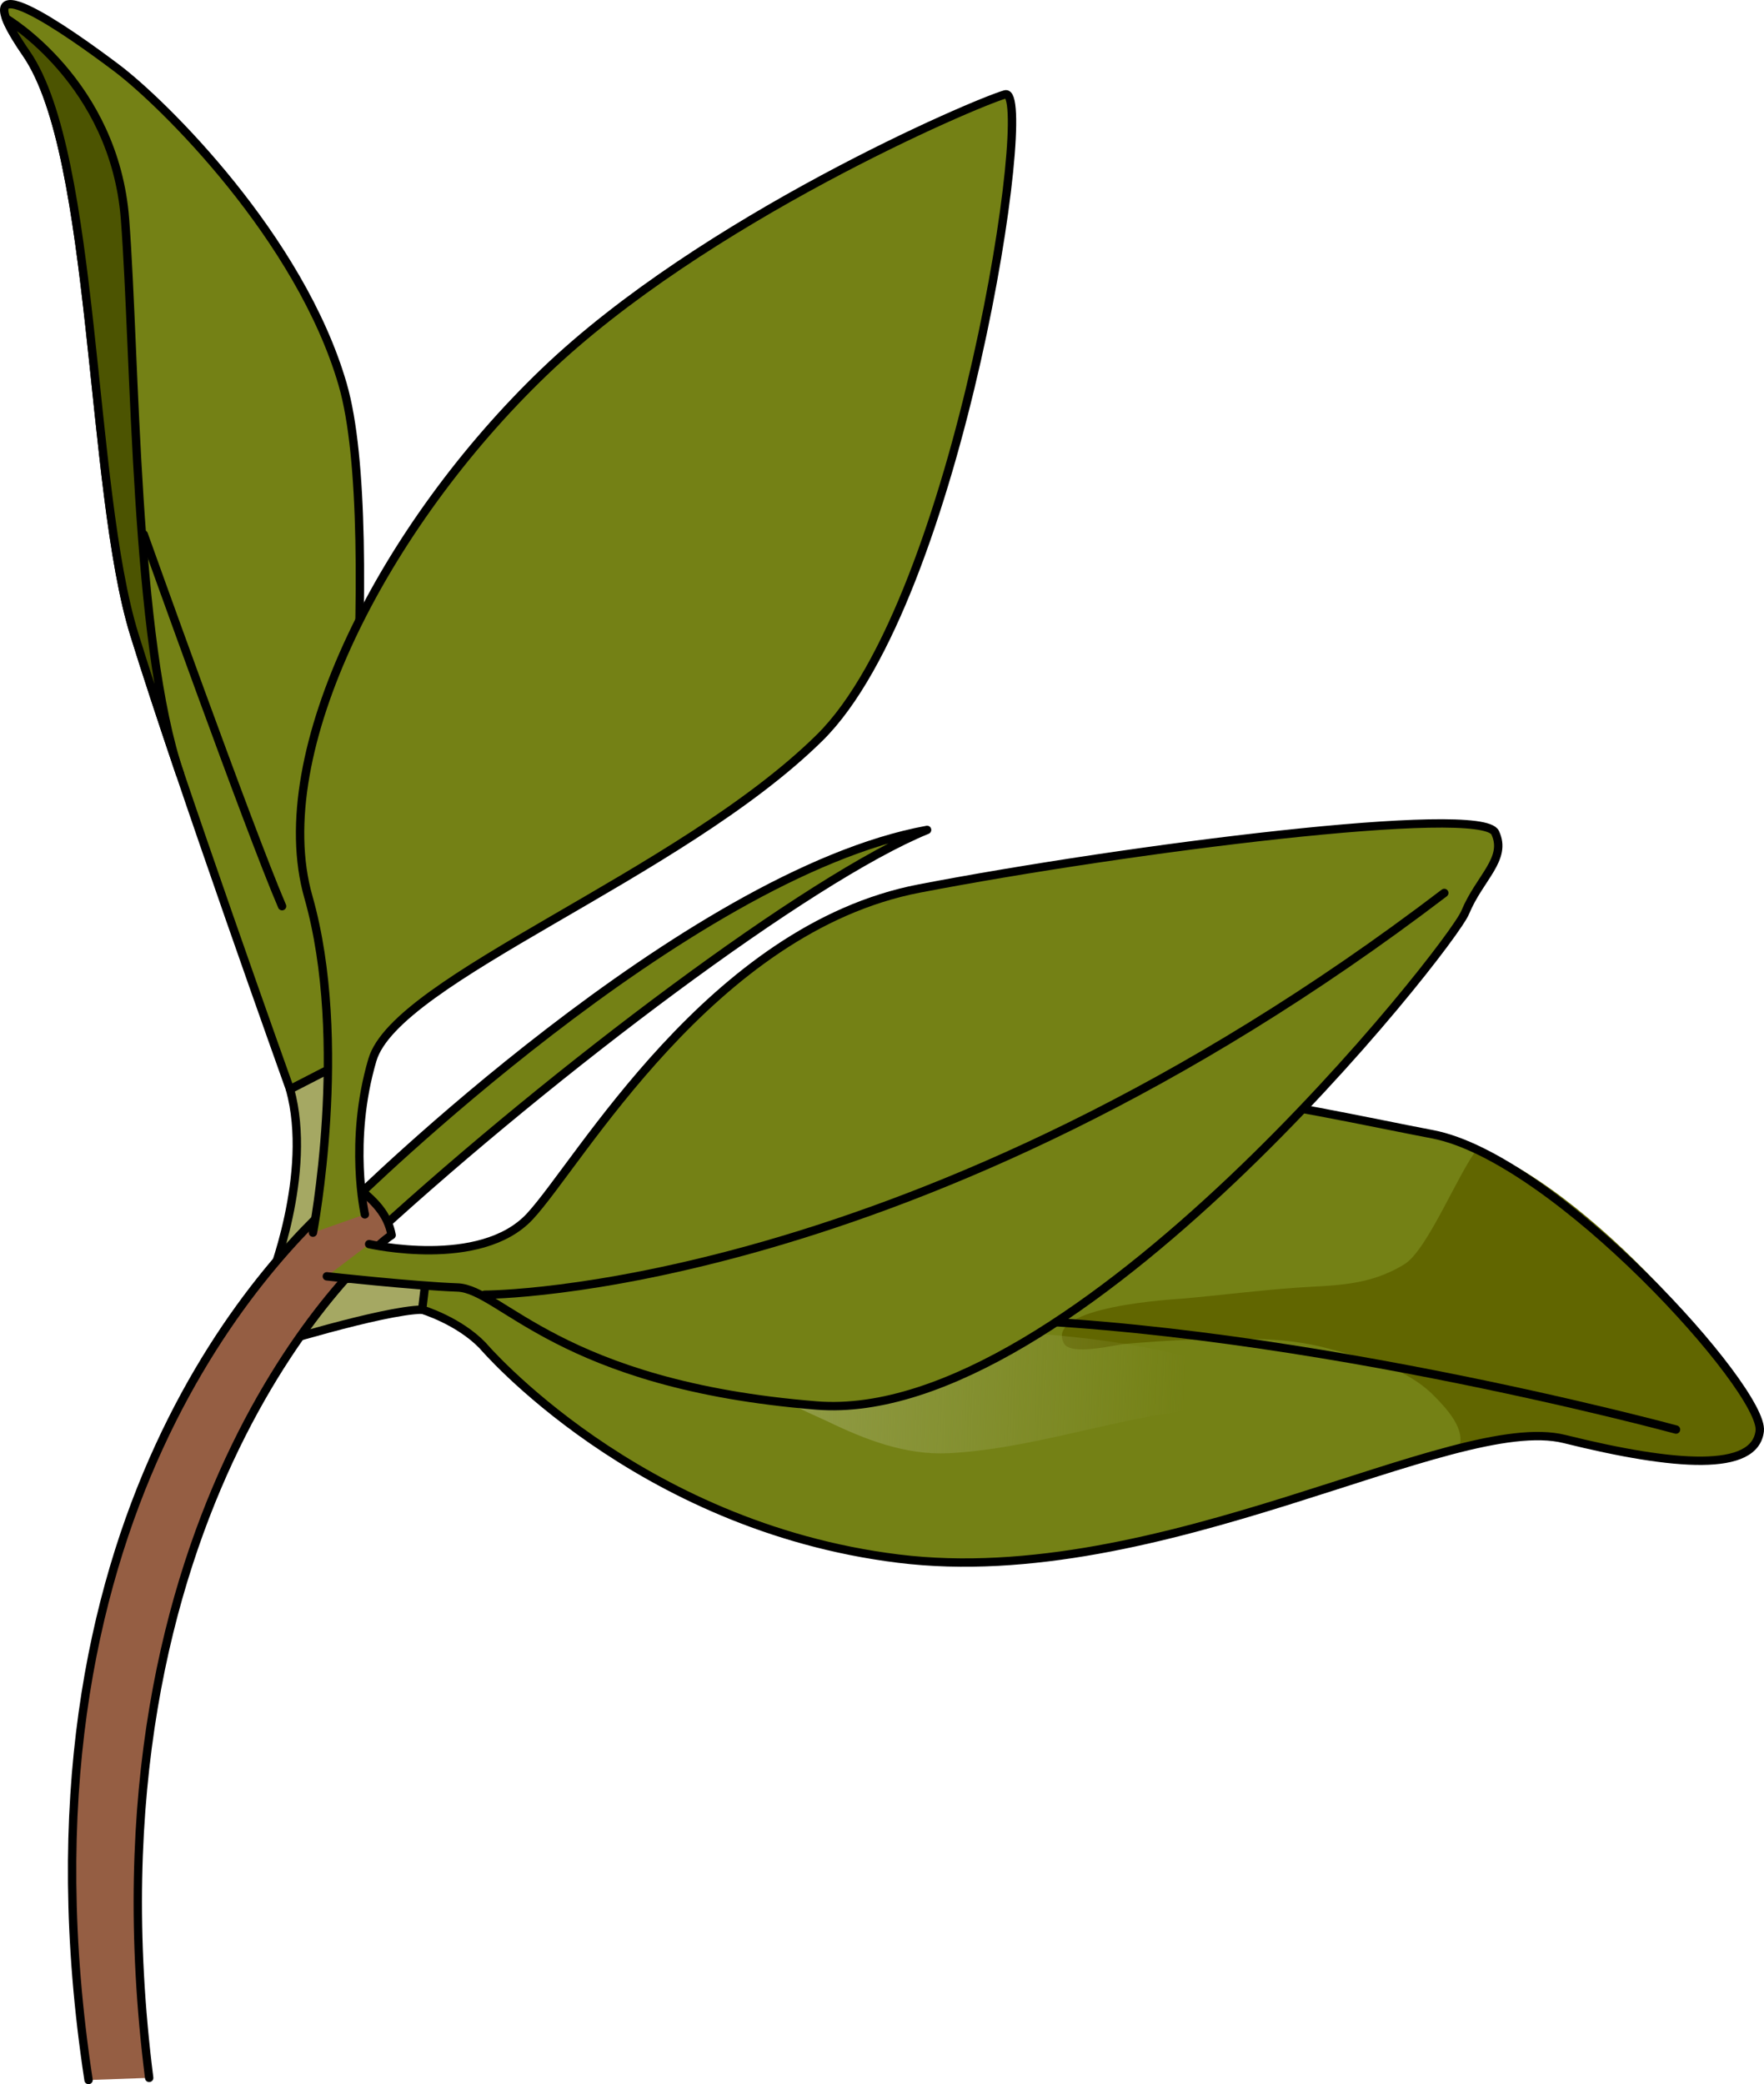 <?xml version="1.0" encoding="utf-8"?>
<!-- Generator: Adobe Illustrator 16.0.0, SVG Export Plug-In . SVG Version: 6.00 Build 0)  -->
<!DOCTYPE svg PUBLIC "-//W3C//DTD SVG 1.1//EN" "http://www.w3.org/Graphics/SVG/1.1/DTD/svg11.dtd">
<svg version="1.1" id="Layer_1" xmlns="http://www.w3.org/2000/svg" xmlns:xlink="http://www.w3.org/1999/xlink" x="0px" y="0px"
	 width="210.909px" height="249.148px" viewBox="0 0 210.909 249.148" enable-background="new 0 0 210.909 249.148"
	 xml:space="preserve">
<g>
	<g>
		<path fill="#A5A863" d="M51.011,152.1c0,0-12.008-0.168-19.103,3.781l-0.319,5.148c0,0,14.205-4.416,18.884-4.471
			C52.322,154.254,51.011,152.1,51.011,152.1z"/>
		<path fill="none" stroke="#000000" stroke-linecap="round" stroke-linejoin="round" stroke-miterlimit="10" d="M31.589,161.029
			c0,0,14.205-4.416,18.884-4.471c1.849-2.305,0.538-4.459,0.538-4.459s-12.008-0.168-19.103,3.781"/>
		<path fill="#748115" d="M57.71,160.847c0,0,18.332,21.593,49.704,25.475c31.369,3.884,66.314-17.614,79.637-14.301
			s22.789,3.944,23.349-0.962c0.558-4.905-24.416-32.671-39.143-35.471c-13.87-2.638-46.924-10.023-67.376-5.438
			c-10.947,2.455-52.87,21.95-52.87,21.95l-0.538,4.459C50.473,156.559,54.83,157.863,57.71,160.847z"/>
		<path fill="#616600" d="M210.4,171.059c0.493-4.343-18.732-28.007-33.682-33.827c-2.311,2.838-6.009,12.173-8.79,13.889
			c-4.287,2.649-8.39,2.499-12.876,2.809c-4.52,0.313-9.069,0.903-13.599,1.303c-0.938,0.083-16.6,0.898-14.254,5.349
			c0.816,1.551,6.184,0.16,7.392,0.063c2.705-0.219,5.359-0.423,8.056-0.5c5.488-0.161,10.914-0.367,16.18,1.064
			c4.326,1.177,9.264,2.189,12.716,5.738c1.202,1.235,3.919,3.979,2.82,6.214c5.206-1.315,9.552-1.921,12.688-1.14
			C200.374,175.334,209.84,175.965,210.4,171.059z"/>
		<path fill="none" stroke="#000000" stroke-linecap="round" stroke-linejoin="round" stroke-miterlimit="10" d="M57.71,160.847
			c0,0,18.332,21.593,49.704,25.475c31.369,3.884,66.314-17.614,79.637-14.301s22.789,3.944,23.349-0.962
			c0.558-4.905-24.416-32.671-39.143-35.471c-13.87-2.638-46.69-10.317-67.376-5.438c-10.939,2.58-52.87,21.95-52.87,21.95
			l-0.538,4.459C50.473,156.559,54.83,157.863,57.71,160.847z"/>
		<path fill="none" stroke="#000000" stroke-linecap="round" stroke-linejoin="round" stroke-miterlimit="10" d="M200.39,170.892
			c0,0-48.534-13.202-86.691-13.276"/>
		
			<linearGradient id="SVGID_1_" gradientUnits="userSpaceOnUse" x1="851.991" y1="-1291.163" x2="899.537" y2="-1240.36" gradientTransform="matrix(0.709 -0.706 0.706 0.709 402.862 1681.734)">
			<stop  offset="0" style="stop-color:#909B45"/>
			<stop  offset="0.665" style="stop-color:#909B45;stop-opacity:0"/>
		</linearGradient>
		<path fill="url(#SVGID_1_)" d="M148.014,164.036c-8.411-3.005-17.267-4.178-26.132-4.748c-8.396-0.539-17.171-1.373-25.667-0.398
			c-1.357,0.154-5.729,1.489-6.29,3.458c-1.009,3.532,7.197,6.688,8.892,7.51c4.614,2.238,9.437,4.115,14.594,3.863
			c9.097-0.444,18.445-3.687,27.579-4.983c2.695-0.383,7.461,0.012,9.639-2.8C150.141,164.619,149.068,164.414,148.014,164.036z"/>
	</g>
	<g>
		<path fill="#A5A863" d="M39.282,127.85c0,0,1.968,12.021-3.541,25.351c-2.124,0.313-3.505-0.04-3.505-0.04
			s5.218-12.858,2.44-22.945C36.533,124.783,39.282,127.85,39.282,127.85z"/>
		<path fill="none" stroke="#000000" stroke-linecap="round" stroke-linejoin="round" stroke-miterlimit="10" d="M32.236,153.16
			c0,0,5.218-12.858,2.44-22.945c1.856-5.432,4.605-2.365,4.605-2.365s1.968,12.021-3.541,25.351"/>
		<path fill="#748115" d="M39.282,127.85c0.989-11.082,6.768-64.367,1.688-81.892c-5.081-17.526-21.466-33.645-27.007-37.82
			C8.424,3.962-5.224-5.751,3.152,6.404c8.374,12.155,7.501,51.981,12.916,69.467c5.413,17.487,18.608,54.344,18.608,54.344
			L39.282,127.85z"/>
		<path fill="none" stroke="#000000" stroke-linecap="round" stroke-linejoin="round" stroke-miterlimit="10" d="M39.282,127.85
			c0.989-11.082,6.768-64.367,1.688-81.892c-5.081-17.526-21.466-33.645-27.007-37.82C8.424,3.962-5.224-5.751,3.152,6.404
			c8.374,12.155,7.501,51.981,12.916,69.467c5.413,17.487,18.608,54.344,18.608,54.344L39.282,127.85z"/>
		<path fill="#4C5401" d="M21.523,92.519c-5.432-15.82-5.322-49.88-6.573-66.286C13.701,9.819,0.728,2.213,0.728,2.213l0,0
			c0.35,0.937,1.12,2.299,2.424,4.191c8.374,12.155,7.501,51.981,12.916,69.467C17.479,80.434,19.422,86.317,21.523,92.519z"/>
		<path fill="none" stroke="#000000" stroke-linecap="round" stroke-linejoin="round" stroke-miterlimit="10" d="M21.523,92.519
			c-5.432-15.82-5.322-49.88-6.573-66.286C13.701,9.819,0.728,2.213,0.728,2.213l0,0c0.35,0.937,1.12,2.299,2.424,4.191
			c8.374,12.155,7.501,51.981,12.916,69.467C17.479,80.434,19.422,86.317,21.523,92.519z"/>
		<path fill="none" stroke="#000000" stroke-linecap="round" stroke-linejoin="round" stroke-miterlimit="10" d="M17.184,63.878
			c0,0,12.594,35.273,16.542,44.449"/>
	</g>
	<path fill="#489C09" d="M42.227,143.527c0,0,39.677-39.021,68.62-44.319c-14.201,5.813-44.632,28.829-65.689,48.052
		C45.158,147.26,43.23,146.217,42.227,143.527z"/>
	<path fill="#748115" stroke="#000000" stroke-linecap="round" stroke-linejoin="round" stroke-miterlimit="10" d="M42.227,143.527
		c0,0,39.677-39.021,68.62-44.319c-14.201,5.813-44.632,28.829-65.689,48.052C45.158,147.26,43.23,146.217,42.227,143.527z"/>
	<path fill="#955E43" stroke="#000000" stroke-linecap="round" stroke-linejoin="round" stroke-miterlimit="10" d="M17.835,248.393
		c-8.613-68.163,26.421-99.342,28.988-100.741c-0.463-2.509-2.018-4.137-4.563-6.058c-9.496,7.77-41.882,40.119-31.673,107.055"/>
	<path fill="#748115" d="M37.416,147.357c0,0,4.38-22.827-0.547-40.139c-4.927-17.316,9.143-44.456,28.181-62.731
		c19.033-18.273,51.431-32.144,55.133-33.205c3.701-1.064-5.423,60.367-22.173,76.893c-16.754,16.526-50.615,28.777-53.487,38.529
		c-2.872,9.757-0.9,18.467-0.9,18.467"/>
	<path fill="none" stroke="#000000" stroke-linecap="round" stroke-linejoin="round" stroke-miterlimit="10" d="M37.416,147.357
		c0,0,4.38-22.827-0.547-40.139c-4.927-17.316,9.143-44.456,28.181-62.731c19.033-18.273,51.431-32.144,55.133-33.205
		c3.701-1.064-5.423,60.367-22.173,76.893c-16.754,16.526-50.615,28.777-53.487,38.529c-2.872,9.757-0.9,18.467-0.9,18.467"/>
	<path fill="#748115" d="M44.136,148.725c0,0,13.291,3.045,19.205-3.3c5.912-6.349,21.654-34.428,46.59-39.215
		c24.938-4.786,67.193-10.138,68.835-6.668c1.483,3.133-1.87,5.38-3.583,9.532c-1.712,4.153-46.825,61.408-77.57,58.94
		c-30.744-2.469-37.684-13.916-42.899-14.104c-5.213-0.188-15.638-1.336-15.638-1.336"/>
	<path fill="none" stroke="#000000" stroke-linecap="round" stroke-linejoin="round" stroke-miterlimit="10" d="M44.136,148.725
		c0,0,13.291,3.045,19.205-3.3c5.912-6.349,21.654-34.428,46.59-39.215c24.938-4.786,67.193-10.138,68.835-6.668
		c1.483,3.133-1.87,5.38-3.583,9.532c-1.712,4.153-46.825,61.408-77.57,58.94c-30.744-2.469-37.684-13.916-42.899-14.104
		c-5.213-0.188-15.638-1.336-15.638-1.336"/>
	<path fill="none" stroke="#000000" stroke-linecap="round" stroke-linejoin="round" stroke-miterlimit="10" d="M57.947,154.773
		c0,0,51.538,0.14,114.736-48.028"/>
</g>
</svg>
